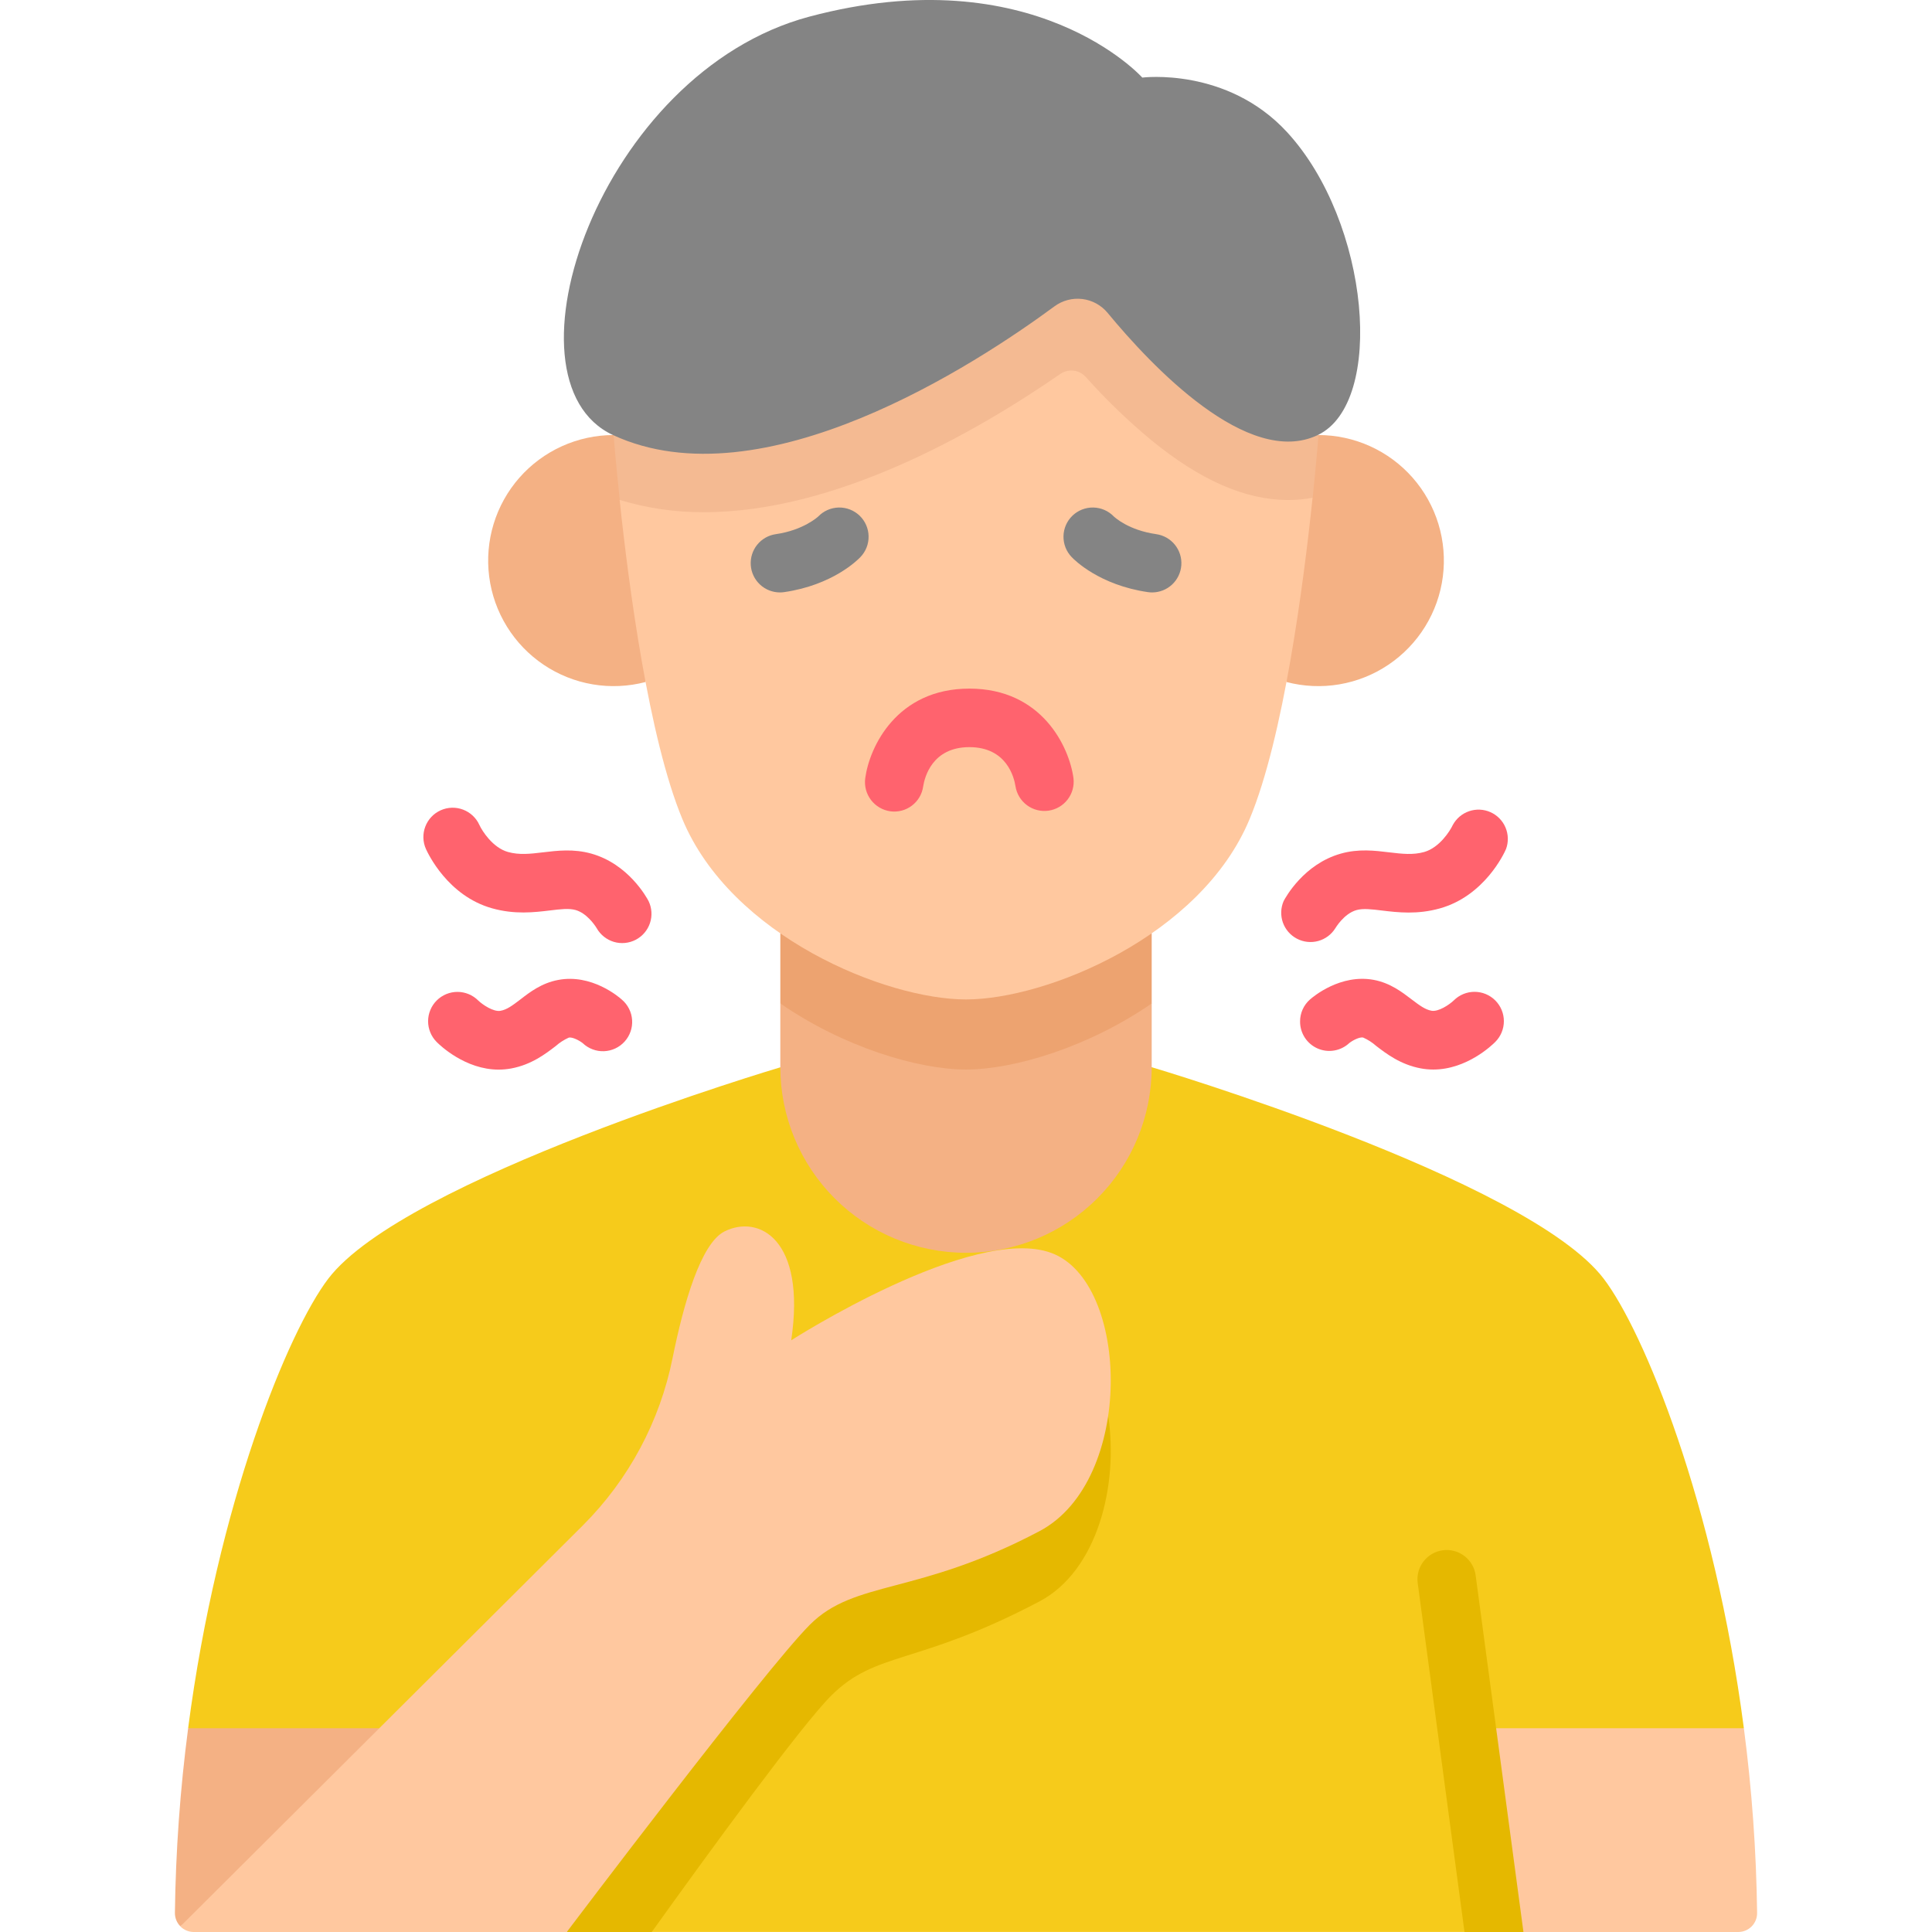 <?xml version="1.0" encoding="UTF-8"?> <svg xmlns="http://www.w3.org/2000/svg" width="120" height="120" viewBox="0 0 120 120" fill="none"> <g clip-path="url(#clip0_22_540)"> <path d="M71.533 66.286C71.533 66.286 94.861 73.214 99.6 79.411C102.098 82.681 106.49 93.356 108.314 107.339L90.97 119.996H40.481L11.685 107.344C13.509 93.366 17.901 82.69 20.39 79.421C25.129 73.214 48.457 66.296 48.457 66.296L71.533 66.286Z" fill="#F6CB1B"></path> <path d="M11.686 107.344C11.188 111.144 10.913 114.97 10.864 118.802C10.861 118.959 10.889 119.114 10.948 119.26C11.006 119.405 11.093 119.537 11.203 119.648L19.807 113.177L23.557 107.344H11.686Z" fill="#F4B184"></path> <path d="M48.467 62.325V66.286C48.469 69.344 49.685 72.276 51.847 74.437C54.01 76.599 56.943 77.813 60 77.813C63.059 77.813 65.993 76.597 68.156 74.434C70.319 72.272 71.534 69.338 71.534 66.279V62.318L48.467 62.325Z" fill="#F4B184"></path> <path d="M48.467 62.325C52.364 65.025 57.012 66.431 60 66.431C62.989 66.431 67.636 65.025 71.534 62.325V57.977H48.467V62.325Z" fill="#EDA370"></path> <path d="M38.11 27.021C37.002 27.022 35.907 27.26 34.898 27.717C33.889 28.175 32.989 28.842 32.258 29.674C31.527 30.507 30.982 31.486 30.659 32.546C30.336 33.606 30.243 34.722 30.385 35.821C30.527 36.92 30.902 37.975 31.485 38.918C32.067 39.86 32.844 40.668 33.763 41.287C34.682 41.906 35.722 42.322 36.814 42.507C37.907 42.692 39.026 42.642 40.098 42.361L41.035 34.819L38.11 27.021Z" fill="#F4B184"></path> <path d="M81.892 27.021C83 27.022 84.095 27.26 85.104 27.717C86.113 28.175 87.013 28.842 87.744 29.674C88.475 30.507 89.02 31.486 89.343 32.546C89.666 33.606 89.759 34.722 89.617 35.821C89.475 36.92 89.1 37.975 88.517 38.918C87.935 39.86 87.158 40.668 86.239 41.287C85.32 41.906 84.28 42.322 83.188 42.507C82.095 42.692 80.976 42.642 79.904 42.361L78.967 34.819L81.892 27.021Z" fill="#F4B184"></path> <path d="M81.884 27.021L68.82 15.22C68.82 15.22 38.117 27.174 38.117 27.026C38.117 27.164 38.248 28.732 38.495 31.05L43.735 33.924L80.031 33.166L81.535 30.914C81.769 28.57 81.896 27.042 81.898 27.017L81.884 27.021Z" fill="#F4BA92"></path> <path d="M80.022 31.057C77.343 31.057 74.547 29.831 71.468 27.307C70.031 26.11 68.684 24.809 67.439 23.414C67.243 23.196 66.974 23.056 66.683 23.022C66.392 22.987 66.098 23.06 65.857 23.227C60.539 26.904 51.9 31.814 43.727 31.814C41.952 31.824 40.185 31.566 38.486 31.05C39.056 36.424 40.296 45.839 42.379 50.864C45.405 58.163 55.017 62.077 60 62.077C64.982 62.077 74.594 58.163 77.62 50.864C79.729 45.797 80.965 36.265 81.527 30.916C81.031 31.01 80.527 31.057 80.022 31.057Z" fill="#FFC89F"></path> <path d="M91.098 107.344L92.794 117.891L94.625 120H107.966C108.121 120 108.275 119.969 108.419 119.909C108.563 119.849 108.693 119.76 108.802 119.649C108.911 119.538 108.997 119.407 109.054 119.262C109.112 119.117 109.14 118.963 109.137 118.807C109.088 114.973 108.813 111.145 108.315 107.344H91.098Z" fill="#FFC89F"></path> <path d="M40.481 120C44.079 114.984 49.755 107.192 51.619 105.328C54.431 102.516 56.958 103.474 64.561 99.469C68.18 97.559 69.483 92.222 68.831 87.94C68.831 87.94 67.533 92.025 62.346 94.156C54.391 97.42 51.799 96.888 49.003 99.692C47.66 101.034 35.203 117.788 35.203 117.788V120H40.481Z" fill="#E5B800"></path> <path d="M90.963 120H94.624L91.655 97.847C91.591 97.37 91.34 96.938 90.957 96.646C90.575 96.354 90.092 96.225 89.615 96.29C89.138 96.354 88.705 96.605 88.413 96.987C88.121 97.37 87.993 97.853 88.057 98.33L90.963 120Z" fill="#E5B800"></path> <path d="M64.561 95.105C70.5 91.969 70.186 79.61 65.294 77.82C60.403 76.029 49.144 83.248 49.144 83.248C50.081 76.95 47.119 75.427 45.005 76.484C43.528 77.222 42.459 80.965 41.777 84.34C40.988 88.28 39.051 91.899 36.209 94.739L11.203 119.653C11.312 119.763 11.442 119.85 11.585 119.91C11.727 119.969 11.88 120 12.035 120H35.203C35.203 120 47.501 103.716 50.304 100.913C53.107 98.11 56.953 99.12 64.561 95.105Z" fill="#FFC89F"></path> <path d="M68.801 19.439C68.408 18.96 67.846 18.65 67.231 18.573C66.616 18.497 65.995 18.659 65.496 19.027C60.645 22.605 47.351 31.317 38.074 27.021C30.776 23.642 37.254 4.507 50.262 1.036C64.228 -2.688 70.95 4.819 70.95 4.819C70.95 4.819 76.2 4.151 79.936 8.201C85.092 13.793 86.049 25.02 81.851 27.021C77.52 29.093 71.522 22.734 68.801 19.439Z" fill="#848484"></path> <path d="M48.443 36.797C48.531 36.797 48.618 36.79 48.706 36.778C51.717 36.342 53.276 34.779 53.442 34.601C53.777 34.254 53.959 33.788 53.95 33.306C53.941 32.824 53.741 32.365 53.394 32.031C53.047 31.697 52.581 31.514 52.099 31.523C51.617 31.532 51.159 31.732 50.824 32.079C50.824 32.079 49.92 32.93 48.185 33.178C47.73 33.244 47.317 33.48 47.029 33.837C46.741 34.195 46.599 34.649 46.632 35.108C46.664 35.566 46.869 35.995 47.205 36.308C47.541 36.622 47.983 36.796 48.443 36.797Z" fill="#848484"></path> <path d="M66.563 34.601C66.73 34.779 68.288 36.342 71.3 36.778C71.387 36.79 71.475 36.797 71.562 36.797C72.022 36.796 72.464 36.622 72.8 36.308C73.136 35.995 73.341 35.566 73.374 35.108C73.407 34.649 73.264 34.195 72.976 33.837C72.688 33.48 72.275 33.244 71.82 33.178C70.086 32.93 69.242 32.131 69.181 32.079C68.847 31.732 68.388 31.532 67.906 31.523C67.424 31.514 66.958 31.697 66.611 32.031C66.264 32.365 66.064 32.824 66.055 33.306C66.046 33.788 66.229 34.254 66.563 34.601Z" fill="#848484"></path> <path d="M55.299 50.391C55.535 50.423 55.775 50.409 56.006 50.348C56.236 50.288 56.452 50.182 56.642 50.038C56.831 49.894 56.991 49.714 57.111 49.508C57.231 49.303 57.309 49.075 57.341 48.839C57.432 48.267 57.903 46.406 60.21 46.406C62.516 46.406 62.984 48.263 63.074 48.837C63.148 49.307 63.404 49.729 63.787 50.013C64.169 50.296 64.648 50.418 65.119 50.353C65.591 50.287 66.018 50.04 66.309 49.663C66.6 49.286 66.732 48.81 66.676 48.338C66.418 46.411 64.733 42.771 60.21 42.771C55.686 42.771 53.999 46.411 53.741 48.338C53.677 48.816 53.805 49.301 54.097 49.686C54.389 50.07 54.821 50.324 55.299 50.391Z" fill="#FF636E"></path> <path d="M30.563 56.416C31.969 56.812 33.183 56.667 34.158 56.55C34.819 56.47 35.33 56.407 35.747 56.522C36.417 56.709 36.919 57.415 37.062 57.652C37.294 58.063 37.677 58.367 38.13 58.502C38.582 58.636 39.069 58.588 39.488 58.37C39.906 58.151 40.223 57.779 40.372 57.331C40.521 56.883 40.489 56.394 40.285 55.969C40.163 55.734 39.026 53.665 36.731 53.02C35.625 52.711 34.622 52.833 33.72 52.941C32.935 53.034 32.257 53.116 31.547 52.917C30.61 52.652 29.953 51.623 29.778 51.244C29.58 50.803 29.215 50.459 28.764 50.288C28.313 50.116 27.812 50.131 27.372 50.328C26.931 50.526 26.587 50.891 26.416 51.342C26.244 51.793 26.259 52.294 26.456 52.734C26.588 53.018 27.811 55.643 30.563 56.416Z" fill="#FF636E"></path> <path d="M90.235 51.242C90.062 51.619 89.403 52.648 88.466 52.917C87.763 53.117 87.078 53.034 86.293 52.941C85.4 52.833 84.388 52.706 83.281 53.02C80.987 53.665 79.85 55.734 79.728 55.969C79.546 56.39 79.529 56.864 79.681 57.297C79.834 57.73 80.145 58.089 80.551 58.302C80.957 58.516 81.429 58.568 81.872 58.448C82.315 58.328 82.696 58.045 82.939 57.656C82.939 57.656 83.469 56.747 84.254 56.527C84.659 56.412 85.192 56.475 85.843 56.555C86.818 56.672 88.03 56.817 89.438 56.421C92.19 55.648 93.423 53.023 93.545 52.727C93.701 52.296 93.689 51.821 93.51 51.398C93.332 50.975 92.999 50.635 92.58 50.447C92.161 50.259 91.687 50.236 91.252 50.384C90.817 50.531 90.454 50.837 90.235 51.242Z" fill="#FF636E"></path> <path d="M34.664 60.867C33.642 61.06 32.906 61.624 32.32 62.079C31.809 62.468 31.479 62.712 31.089 62.782C30.658 62.864 29.976 62.407 29.702 62.142C29.533 61.973 29.332 61.839 29.11 61.747C28.889 61.656 28.652 61.608 28.413 61.608C28.174 61.608 27.936 61.656 27.715 61.747C27.494 61.839 27.293 61.973 27.124 62.142C26.954 62.312 26.82 62.513 26.729 62.734C26.637 62.955 26.59 63.192 26.59 63.431C26.59 63.671 26.637 63.908 26.729 64.129C26.82 64.35 26.954 64.551 27.124 64.721C27.314 64.915 28.891 66.436 30.972 66.436C31.234 66.436 31.495 66.411 31.753 66.364C33.011 66.129 33.883 65.459 34.521 64.969C34.763 64.754 35.038 64.578 35.334 64.446C35.554 64.404 35.974 64.62 36.189 64.788C36.365 64.957 36.573 65.088 36.8 65.174C37.028 65.261 37.27 65.301 37.514 65.292C37.757 65.283 37.996 65.225 38.216 65.122C38.437 65.019 38.634 64.873 38.797 64.692C38.96 64.512 39.085 64.3 39.165 64.07C39.245 63.84 39.278 63.597 39.261 63.354C39.245 63.111 39.181 62.874 39.071 62.657C38.962 62.439 38.81 62.246 38.625 62.089C38.437 61.917 36.745 60.469 34.664 60.867Z" fill="#FF636E"></path> <path d="M80.75 63.453C80.749 63.807 80.852 64.155 81.046 64.452C81.24 64.749 81.516 64.982 81.841 65.124C82.167 65.266 82.526 65.309 82.876 65.248C83.226 65.188 83.55 65.026 83.809 64.784C84.024 64.615 84.444 64.399 84.664 64.442C84.96 64.573 85.235 64.749 85.477 64.964C86.115 65.454 86.987 66.122 88.245 66.359C88.503 66.407 88.764 66.431 89.026 66.431C91.107 66.431 92.684 64.91 92.874 64.716C93.216 64.374 93.408 63.91 93.408 63.427C93.408 62.943 93.216 62.48 92.874 62.138C92.532 61.796 92.069 61.604 91.585 61.604C91.102 61.604 90.638 61.796 90.296 62.138C90.022 62.403 89.34 62.859 88.909 62.778C88.52 62.705 88.189 62.461 87.678 62.074C87.085 61.62 86.349 61.055 85.334 60.863C83.253 60.474 81.556 61.913 81.369 62.077C81.173 62.248 81.016 62.46 80.909 62.697C80.802 62.934 80.748 63.192 80.75 63.453Z" fill="#FF636E"></path> </g> <defs> <clipPath id="clip0_22_540"> <rect width="30" height="30" fill="white" transform="scale(4)"></rect> </clipPath> </defs> </svg> 